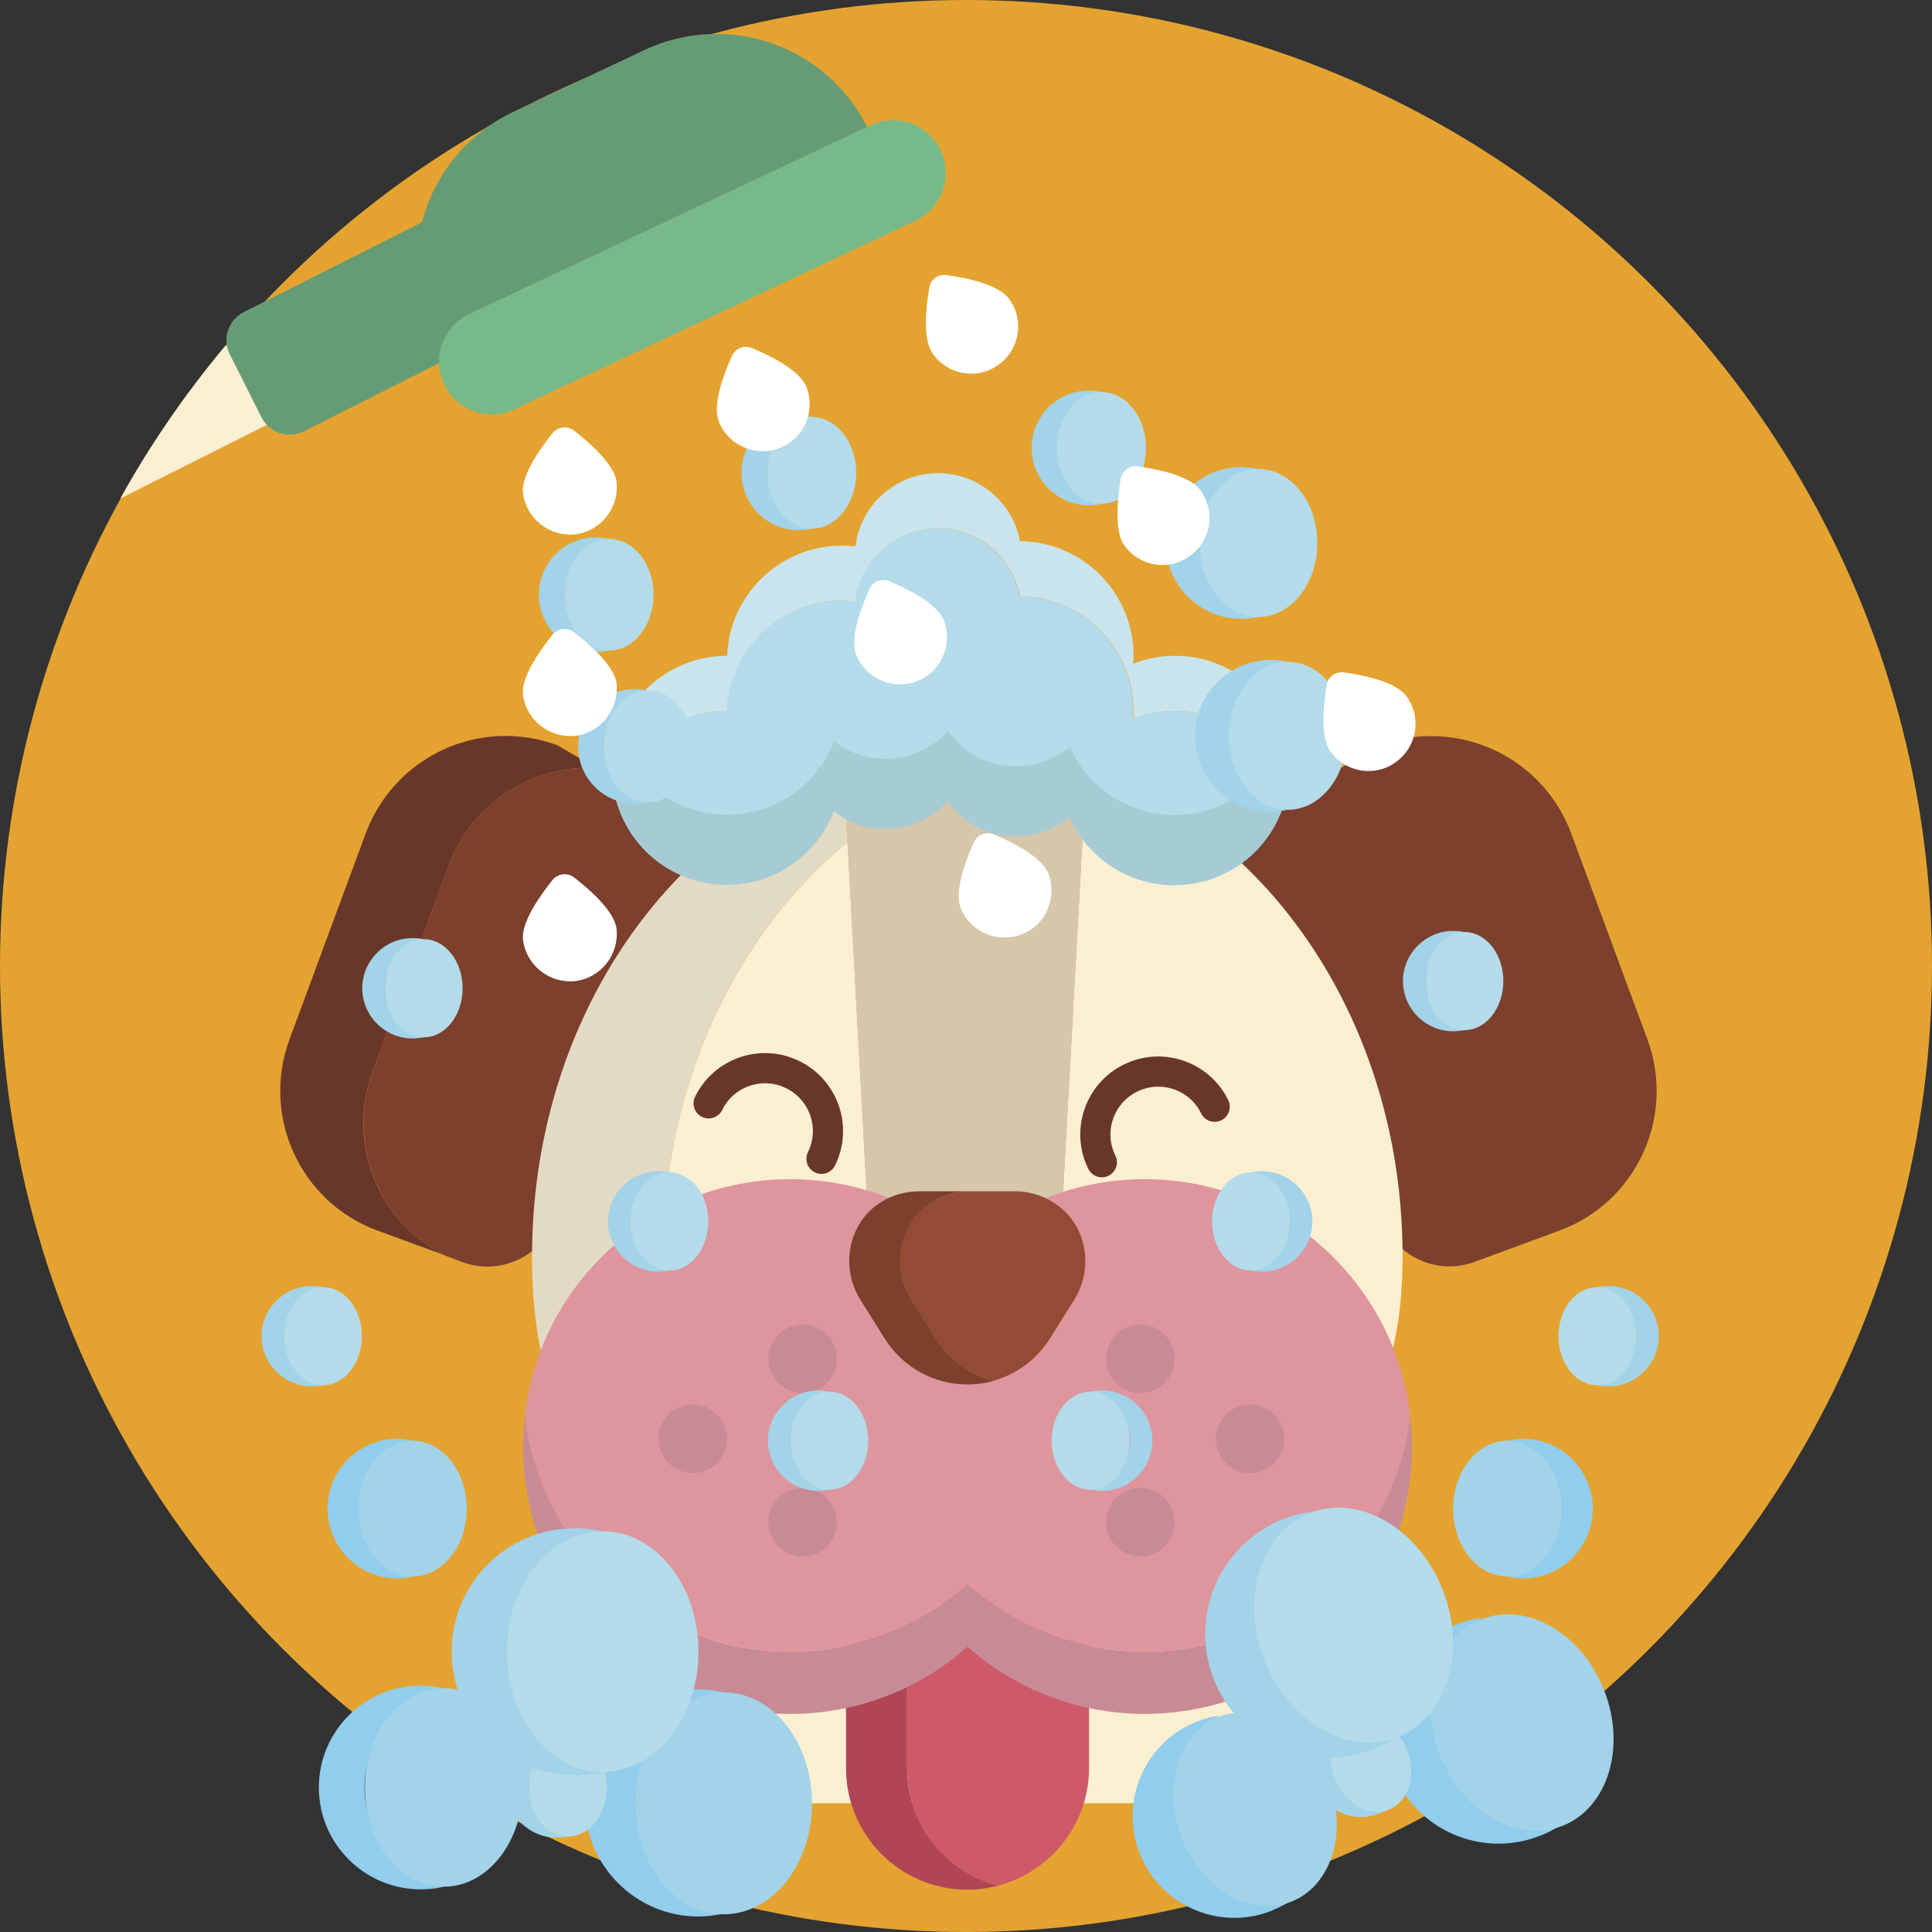 <svg xml:space="preserve" style="enable-background:new 0 0 512 512;" viewBox="0 0 512 512" y="0px" x="0px" xmlns:xlink="http://www.w3.org/1999/xlink" xmlns="http://www.w3.org/2000/svg" version="1.1">
<rect x="0" y="0" width="512" height="512" fill="#333333" stroke="none"/>
<style type="text/css">
	.st0{fill:#E4A330;}
	.st1{fill:#CF4C58;}
	.st2{fill:#679F76;}
	.st3{fill:#DC862E;}
	.st4{fill:#66A3DA;}
	.st5{fill:#DE959E;}
	.st6{fill:#528ECA;}
	.st7{fill:#80BC90;}
	.st8{fill:#F1CC88;}
	.st9{fill:#91CDEC;}
	.st10{fill:#78B98A;}
	.st11{fill:#6FC2E5;}
	.st12{fill:#BF5E6C;}
	.st13{fill:#D3646F;}
	.st14{fill:#8B3E52;}
	.st15{fill:#A34457;}
	.st16{fill:#DEC59B;}
	.st17{fill:#F5DAA6;}
	.st18{fill:#A93340;}
	.st19{fill:#CD3741;}
	.st20{fill:#7C402D;}
	.st21{fill:#FBEFD2;}
	.st22{fill:#D2C9B8;}
	.st23{fill:#F4D9A5;}
	.st24{fill:#E4DBCA;}
	.st25{fill:none;stroke:#7D412D;stroke-width:8;stroke-linecap:round;stroke-miterlimit:10;}
	.st26{fill:none;stroke:#7D412D;stroke-width:8;stroke-miterlimit:10;}
	.st27{fill:#703A29;}
	.st28{fill:#417196;}
	.st29{fill:#C28895;}
	.st30{fill:#5089B8;}
	.st31{fill:#602F23;}
	.st32{fill:#683628;}
	.st33{fill:#A6D5E9;}
	.st34{fill:#FFFFFF;}
	.st35{fill:#FCFDFF;}
	.st36{fill:#95404E;}
	.st37{fill:#B25365;}
	.st38{fill:#D15B6F;}
	.st39{fill:#B45266;}
	.st40{fill:#D3CAB9;}
	.st41{fill:#E5DCCB;}
	.st42{fill:#6F3929;}
	.st43{fill:#BFE0F1;}
	.st44{fill:#B5DBED;}
	.st45{fill:#A5CCD8;}
	.st46{fill:#B2DAED;}
	.st47{fill:#D59433;}
	.st48{fill:#75AB81;}
	.st49{fill:#DCDCDC;}
	.st50{fill:#CC8A96;}
	.st51{fill:#C9E5F0;}
	.st52{fill:#E6F2F8;}
	.st53{fill:#B8A17E;}
	.st54{fill:#81B5CC;}
	.st55{fill:#8AC3DB;}
	.st56{fill:#E5DBC6;}
	.st57{fill:#77A3B2;}
	.st58{fill:#AC573E;}
	.st59{fill:#924C35;}
	.st60{fill:#804333;}
	.st61{fill:#D49433;}
	.st62{fill:#C97730;}
	.st63{fill:#DD924D;}
	.st64{fill:#9C4D3C;}
	.st65{fill:#63916E;}
	.st66{fill:#AED6E3;}
	.st67{fill:#B8DDEE;}
	.st68{fill:#A34252;}
	.st69{fill:#B04452;}
	.st70{fill:#BD606D;}
	.st71{fill:#AD5567;}
	.st72{fill:#5C8C68;}
	.st73{fill:#68A178;}
	.st74{fill:#8DC297;}
	.st75{fill:#DFBB80;}
	.st76{fill:#E3F1F6;}
	.st77{fill:#95C69E;}
	.st78{fill:#7AAD80;}
	.st79{fill:#4F89B8;}
	.st80{fill:#4B80AC;}
	.st81{fill:#3F6C87;}
	.st82{fill:#CAD4D6;}
	.st83{fill:#DEEBF1;}
	.st84{fill:#4C83AF;}
	.st85{fill:#B74758;}
	.st86{fill:#DBB980;}
	.st87{fill:#EED8B0;}
	.st88{fill:#994A39;}
	.st89{fill:#854035;}
	.st90{fill:#A4513D;}
	.st91{fill:#B77565;}
	.st92{fill:#467896;}
	.st93{fill:#5D95BD;}
	.st94{fill:#E0D7C1;}
	.st95{fill:#E3DAC4;}
	.st96{fill:#B04655;}
	.st97{fill:#D7B47C;}
	.st98{fill:#69372A;}
	.st99{fill:#D8AF6B;}
	.st100{fill:#639EC9;}
	.st101{fill:#D8ECF4;}
	.st102{fill:#4F7F98;}
	.st103{fill:#9DD1EF;}
	.st104{fill:#C15E6B;}
	.st105{fill:#CB8995;}
	.st106{fill:#B0D9ED;}
	.st107{fill:#587680;}
	.st108{fill:#CE9034;}
	.st109{fill:#AA4352;}
	.st110{fill:#DDD4BF;}
	.st111{fill:#E1BE81;}
	.st112{fill:#E4BBC3;}
	.st113{fill:#E3CA9D;}
	.st114{fill:#DBB87E;}
	.st115{fill:none;stroke:#7C402D;stroke-width:8;stroke-linecap:round;stroke-miterlimit:10;}
	.st116{fill:none;stroke:#E4A330;stroke-width:8;stroke-linecap:round;stroke-miterlimit:10;}
	.st117{fill:none;stroke:#FFFFFF;stroke-width:8;stroke-linecap:round;stroke-miterlimit:10;}
	.st118{fill:#E2D7C0;}
	.st119{fill:#D47C89;}
	.st120{fill:#7D412D;}
	.st121{fill:#E5DCC4;}
	.st122{fill:#6BA37A;}
	.st123{fill:#A4CBD3;}
	.st124{fill:#AED8E7;}
	.st125{fill:#DDBB82;}
	.st126{fill:#B64555;}
	.st127{fill:#D19233;}
	.st128{fill:#EAC787;}
	.st129{fill:#C3E2EE;}
	.st130{fill:#A06B5C;}
	.st131{fill:#B3966C;}
	.st132{fill:#CEAF7B;}
	.st133{fill:none;stroke:#FBEFD2;stroke-width:8;stroke-linecap:round;stroke-miterlimit:10;}
	.st134{fill:#DCBA80;}
	.st135{fill:#C7A675;}
	.st136{fill:#BE9B69;}
	.st137{fill:#FCF8F2;}
	.st138{fill:#DEA5AE;}
	.st139{fill:#954B5A;}
	.st140{fill:#B05663;}
	.st141{fill:#5F916C;}
	.st142{fill:#E6B258;}
	.st143{fill:#8A3146;}
	.st144{fill:#9E3749;}
	.st145{fill:#AF3240;}
	.st146{fill:#D4C2A7;}
	.st147{fill:#EFDDBE;}
	.st148{fill:#C77631;}
	.st149{fill:#8C4534;}
	.st150{fill:#D7B379;}
	.st151{fill:#70AFD9;}
	.st152{fill:#A3CAD2;}
	.st153{fill:#AED8E6;}
	.st154{fill:#E4DBC4;}
	.st155{fill:#89C2DA;}
	.st156{fill:#91CCEB;}
	.st157{fill:#DCB980;}
	.st158{fill:#F0CB87;}
	.st159{fill:#B85A45;}
	.st160{fill:#994C3B;}
	.st161{fill:#8C4436;}
	.st162{fill:#B54555;}
	.st163{fill:#CE4D58;}
	.st164{fill:#E3A231;}
	.st165{fill:#E9C686;}
	.st166{fill:#63A4CA;}
	.st167{fill:#67ABE0;}
	.st168{fill:#4B80A0;}
	.st169{fill:#4F89B7;}
	.st170{fill:#60916E;}
	.st171{fill:#E1D6BF;}
	.st172{fill:#4D84B2;}
	.st173{fill:#6EB3E6;}
	.st174{fill:#6BA27A;}
	.st175{fill:#78B889;}
	.st176{fill:#6C3728;}
	.st177{fill:#8C4636;}
	.st178{fill:#954B37;}
	.st179{fill:#DAD8D7;}
	.st180{fill:#D7B67E;}
	.st181{fill:#558260;}
	.st182{fill:#6EA87F;}
	.st183{fill:#A4CDA9;}
	.st184{fill:#D6C7AB;}
	.st185{fill:#CE5969;}
	.st186{fill:none;stroke:#69372A;stroke-width:8;stroke-linecap:round;stroke-miterlimit:10;}
	.st187{fill:#C88B96;}
	.st188{fill:#A2D3E8;}
	.st189{fill:#B4DBE9;}
	.st190{fill:#A6CBD4;}
	.st191{fill:#C9E4EC;}
	.st192{fill:#669C75;}
	.st193{fill:none;stroke:#AC573E;stroke-width:8;stroke-linecap:round;stroke-miterlimit:10;}
	.st194{fill:#99C8A1;}
	.st195{fill:#4C80A0;}
	.st196{fill:#DDD4BE;}
	.st197{fill:#B14856;}
	.st198{fill:#8BC3DA;}
	.st199{fill:none;stroke:#FDFAFB;stroke-width:8;stroke-linecap:round;stroke-miterlimit:10;}
	.st200{fill:#DBB67B;}
	.st201{fill:#E4C183;}
	.st202{fill:#F5F5F6;}
	.st203{fill:#69372B;}
	.st204{fill:#E2D9C3;}
	.st205{fill:#D5C6AA;}
	.st206{fill:#AF4755;}
	.st207{fill:#CD5A69;}
	.st208{fill:none;stroke:#69372B;stroke-width:8;stroke-linecap:round;stroke-miterlimit:10;}
	.st209{fill:#C78A95;}
	.st210{fill:#DE949D;}
	.st211{fill:#914C35;}
	.st212{fill:#E0D6C2;}
	.st213{fill:#E3D9C3;}
	.st214{fill:#62A4C8;}
	.st215{fill:#66AADF;}
	.st216{fill:#C25F6E;}
	.st217{fill:#633326;}
	.st218{fill:#AA7533;}
	.st219{fill:#C18835;}
	.st220{fill:#D09033;}
	.st221{fill:#9B9B9C;}
	.st222{fill:#B3B3B3;}
	.st223{fill:#A63441;}
	.st224{fill:#2B4960;}
	.st225{fill:#D9D8D7;}
	.st226{fill:#5087B2;}
	.st227{fill:#538DC8;}
	.st228{fill:#A5D4E8;}
	.st229{fill:#FBFDFF;}
	.st230{fill:#8AB0BA;}
	.st231{fill:#9BC4D3;}
	.st232{fill:#A8D6EA;}
	.st233{fill:#F8FBFD;}
	.st234{fill:#5089B6;}
	.st235{fill:#74AB80;}
	.st236{fill:#99C4D3;}
	.st237{fill:#72A57E;}
	.st238{fill:#C1808C;}
	.st239{fill:#DCDEDE;}
	.st240{fill:#A35564;}
	.st241{fill:#B55D6B;}
	.st242{fill:#804334;}
	.st243{fill:#D47D8A;}
	.st244{fill:#B98034;}
	.st245{fill:#C48538;}
	.st246{fill:#E6B45B;}
	.st247{fill:#4E86B4;}
	.st248{fill:#DCD3BD;}
	.st249{fill:#4A7FA7;}
	.st250{fill:#4F86B4;}
	.st251{fill:#315265;}
	.st252{fill:#D3B179;}
	.st253{fill:#804231;}
	.st254{fill:#3F6B85;}
	.st255{fill:#B55967;}
	.st256{fill:#4E86B3;}
	.st257{fill:#AFD9EB;}
	.st258{fill:#D5EAF1;}
	.st259{fill:#9C5060;}
	.st260{fill:#70AB80;}
	.st261{fill:#B02637;}
	.st262{fill:#C22631;}
	.st263{fill:#7A2334;}
	.st264{fill:#902434;}
	.st265{fill:#5FA2D8;}
	.st266{fill:#6AA37A;}
	.st267{fill:#84BE93;}
	.st268{fill:#E6BA6B;}
	.st269{fill:#A4CAD6;}
	.st270{fill:#BD828C;}
	.st271{fill:#BA5968;}
	.st272{fill:#A33F4D;}
	.st273{fill:#AA465B;}
	.st274{fill:#8B3748;}
	.st275{fill:#BE5B70;}
	.st276{fill:#C78B9E;}
	.st277{fill:#B79A6F;}
	.st278{fill:#CAA975;}
	.st279{fill:#99CDE7;}
	.st280{fill:#B8818E;}
	.st281{fill:#C68893;}
	.st282{fill:#A97B89;}
	.st283{fill:#C7BEAE;}
	.st284{fill:#AE5941;}
	.st285{fill:#D3C3A0;}
	.st286{fill:#9F513C;}
	.st287{fill:#BCB5A5;}
	.st288{fill:#D1C8B3;}
	.st289{fill:#619AC2;}
	.st290{fill:#93CEF4;}
	.st291{fill:#C7E4F4;}
	.st292{fill:#CCC4B3;}
	.st293{fill:#CC3842;}
	.st294{fill:#86BED6;}
	.st295{fill:#517C5C;}
	.st296{fill:#D26A79;}
	.st297{fill:#4B80AA;}
	.st298{fill:#83B6CC;}
	.st299{fill:#77A4B4;}
	.st300{fill:none;stroke:#FCFDFF;stroke-width:8;stroke-linecap:round;stroke-miterlimit:10;}
	.st301{fill:none;stroke:#4A7FA7;stroke-width:12;stroke-linecap:round;stroke-miterlimit:10;}
	.st302{fill:#B15C6A;}
	.st303{fill:#B97B33;}
	.st304{fill:#C28234;}
	.st305{fill:#CAA774;}
	.st306{fill:#BFB3B3;}
	.st307{fill:#CDCCCC;}
	.st308{fill:#DCB77C;}
	.st309{fill:#E1CDAC;}
	.st310{fill:#E6C285;}
	.st311{fill:#EFD9B1;}
	.st312{fill:#F6F6F7;}
	.st313{fill:none;stroke:#7C402D;stroke-width:8;stroke-miterlimit:10;}
	.st314{fill:#6E3829;}
	.st315{fill:#6CA57C;}
	.st316{fill:#B0936F;}
	.st317{fill:#DCB97E;}
	.st318{fill:#D56C58;}
	.st319{fill:#B4976C;}
	.st320{fill:#CEAD77;}
	.st321{fill:none;stroke:#924C35;stroke-width:15;stroke-miterlimit:10;}
	.st322{fill:#AB4351;}
</style>
<g id="BULINE">
	<circle r="256" cy="256" cx="256" class="st0" id="XMLID_1792_"></circle>
</g>
<g id="Icons">
	<g id="XMLID_1845_">
		<path d="M93,101.4l-22.3,11.2l-38.8,19.5c7.9-14.3,17.2-27.7,27.6-40.2l0.6-0.3l22.3-11.2L93,101.4
			z" class="st21" id="XMLID_1978_"></path>
		<g id="XMLID_1932_">
			<path d="M98.8,283.9l20.2-54.6c6.1-16.6,22.2-26.6,39-25.8l-10.3-6c-20.5-7.6-43.2,2.9-50.8,23.4
				l-20.2,54.6c-7.5,20.4,2.9,43.1,23.3,50.6l18,6.6C100.3,323.9,91.7,302.9,98.8,283.9z" class="st98" id="XMLID_1957_"></path>
			<path d="M147.2,323.1l43.5-100.5L158,203.5c-16.8-0.8-32.9,9.2-39,25.8l-20.2,54.6
				c-7,19,1.5,40,19.3,48.9l4.5,1.7C132.5,338.1,143.5,333,147.2,323.1z" class="st20" id="XMLID_1956_"></path>
			<path d="M390.8,334.4l22.5-8.3c20.4-7.5,30.8-30.2,23.3-50.6l-20.2-54.6
				c-7.6-20.5-30.3-30.9-50.8-23.4l-42.9,25.1l43.5,100.5C369.8,333,380.9,338.1,390.8,334.4z" class="st20" id="XMLID_1955_"></path>
			<path d="M175.7,332.9c0-45.4,19.3-85.5,48.9-109.7l-1-18.9C175.9,220.6,141,272,141,332.9
				c0,74.1,47.3,70.5,111,70.5c4.8,0,9.6,0,14.3,0C213.2,403.2,175.7,398.9,175.7,332.9z" class="st95" id="XMLID_1954_"></path>
			<path d="M287.9,203.8l-6.6,119.9h-51.2l-5.5-100.5c-29.6,24.3-48.9,64.4-48.9,109.7
				c0,66,37.5,70.3,90.7,70.5c0.9,0,1.8,0,2.7,0c0.1,0,0.3,0,0.4,0c0.1,0,0.3,0,0.4,0c55.9,0,101.8-3.4,101.8-70.5
				C371.7,271.5,336.3,219.8,287.9,203.8z" class="st21" id="XMLID_1953_"></path>
			<path d="M273.7,200.2c-5.6-1-11.4-1.5-17.3-1.5c-11.4,0-22.4,1.9-32.8,5.5l1,18.9
				C238.9,211.4,255.6,203.3,273.7,200.2z" class="st184" id="XMLID_1952_"></path>
			<path d="M224.6,223.1l5.5,100.5h51.2l6.6-119.9c-4.6-1.5-9.4-2.7-14.3-3.6
				C255.6,203.3,238.9,211.4,224.6,223.1z" class="st184" id="XMLID_1951_"></path>
			<path d="M301.4,477.9h-90c-14.5,0-26.3-11.8-26.3-26.3v-17h142.6v17
				C327.7,466.1,315.9,477.9,301.4,477.9z" class="st21" id="XMLID_1950_"></path>
			<path d="M269.9,403.4c-0.1,0-0.3,0-0.4,0C269.6,403.4,269.8,403.4,269.9,403.4z" class="st21" id="XMLID_1949_"></path>
			<path d="M269.5,403.4c-0.1,0-0.3,0-0.4,0C269.2,403.4,269.3,403.4,269.5,403.4z" class="st21" id="XMLID_1948_"></path>
			<path d="M240.4,468.6v-50.2h-16.2v50.2c0,17.8,14.4,32.2,32.2,32.2c2.8,0,5.5-0.4,8.1-1.1
				C250.6,496.1,240.4,483.5,240.4,468.6z" class="st96" id="XMLID_1947_"></path>
			<path d="M288.6,468.6v-50.2h-48.2v50.2c0,15,10.2,27.5,24.1,31.1
				C278.3,496.1,288.6,483.5,288.6,468.6z" class="st185" id="XMLID_1946_"></path>
			<path d="M217.7,307.1c4.1-8.3,0.6-18.3-7.6-22.3c-8.3-4.1-18.3-0.6-22.3,7.6" class="st186" id="XMLID_1945_"></path>
			<path d="M292,308c-4.1-8.3-0.6-18.3,7.6-22.3c8.3-4.1,18.3-0.6,22.3,7.6" class="st186" id="XMLID_1944_"></path>
			<path d="M269,403.4c-0.9,0-1.8,0-2.7,0C267.3,403.4,268.1,403.4,269,403.4z" class="st21" id="XMLID_1943_"></path>
			<path d="M303.4,437.7c-18,0-34.5-6.7-47-17.8c-12.5,11.1-29,17.8-47,17.8
				c-36.3,0-66.3-27.3-70.3-62.6c-0.3,2.7-0.5,5.5-0.5,8.3c0,39.1,31.7,70.8,70.8,70.8c18,0,34.5-6.7,47-17.8
				c12.5,11.1,29,17.8,47,17.8c39.1,0,70.8-31.7,70.8-70.8c0-2.8-0.2-5.6-0.5-8.3C369.6,410.3,339.7,437.7,303.4,437.7z" class="st187" id="XMLID_1942_"></path>
			<path d="M209.4,437.7c18,0,34.5-6.7,47-17.8c12.5,11.1,29,17.8,47,17.8c36.3,0,66.3-27.3,70.3-62.6
				c-4.1-35.2-34-62.6-70.3-62.6c-18,0-34.5,6.7-47,17.8c-12.5-11.1-29-17.8-47-17.8c-36.3,0-66.3,27.3-70.3,62.6
				C143.1,410.3,173,437.7,209.4,437.7z" class="st5" id="XMLID_1941_"></path>
			<circle r="9.1" cy="360.1" cx="212.7" class="st187" id="XMLID_1940_"></circle>
			<circle r="9.1" cy="403.4" cx="212.7" class="st187" id="XMLID_1939_"></circle>
			<circle r="9.1" cy="381.3" cx="183.6" class="st187" id="XMLID_1938_"></circle>
			<circle r="9.1" cy="360.1" cx="302.2" class="st187" id="XMLID_1937_"></circle>
			<circle r="9.1" cy="403.4" cx="302.2" class="st187" id="XMLID_1936_"></circle>
			<circle r="9.1" cy="381.3" cx="331.3" class="st187" id="XMLID_1935_"></circle>
			<path d="M248,354.8l-6.4-10.2c-5.5-8.8-3.3-20.7,5.5-26.1c2.9-1.8,6.4-2.8,10.1-2.8h-13.5
				c-3.7,0-7.2,1-10.1,2.8c-8.8,5.4-11.1,17.3-5.5,26.1l6.4,10.2c4.7,7.5,13,12.1,21.9,12.1h0c2.3,0,4.6-0.3,6.8-0.9
				C256.9,364.3,251.5,360.3,248,354.8z" class="st20" id="XMLID_1934_"></path>
			<path d="M278.2,354.8l6.4-10.2c5.2-8.2,3.6-19.3-4.2-25.1c-3.2-2.4-7.2-3.8-11.5-3.8h-11.8
				c-3.7,0-7.2,1-10.1,2.8c-8.8,5.4-11.1,17.3-5.5,26.1l6.4,10.2c3.5,5.6,8.9,9.5,15.1,11.2C269.3,364.3,274.7,360.3,278.2,354.8z" class="st59" id="XMLID_1933_"></path>
		</g>
		<g id="XMLID_1929_">
			<path d="M168.4,477.9c0-14.3,10-26.3,23.4-29.4c-2.2-0.5-4.4-0.8-6.7-0.8
				c-16.6,0-30.1,13.5-30.1,30.1c0,16.6,13.5,30.1,30.1,30.1c2.3,0,4.6-0.3,6.7-0.8C178.4,504.2,168.4,492.2,168.4,477.9z" class="st9" id="XMLID_1931_"></path>
			<ellipse ry="29.4" rx="23.4" cy="477.9" cx="191.8" class="st188" id="XMLID_1930_"></ellipse>
		</g>
		<g id="XMLID_1926_">
			<path d="M96.6,473.7c0-12.8,9-23.5,20.9-26.3c-1.9-0.4-4-0.7-6-0.7c-14.9,0-27,12.1-27,27
				c0,14.9,12.1,27,27,27c2.1,0,4.1-0.2,6-0.7C105.6,497.2,96.6,486.5,96.6,473.7z" class="st9" id="XMLID_1928_"></path>
			<ellipse ry="26.3" rx="20.9" cy="473.7" cx="117.6" class="st188" id="XMLID_1927_"></ellipse>
		</g>
		<g id="XMLID_1923_">
			<path d="M75.3,354.1c0-6.3,4.4-11.6,10.3-13c-1-0.2-1.9-0.3-3-0.3c-7.3,0-13.3,6-13.3,13.3
				c0,7.3,6,13.3,13.3,13.3c1,0,2-0.1,3-0.3C79.7,365.7,75.3,360.4,75.3,354.1z" class="st188" id="XMLID_1925_"></path>
			<ellipse ry="13" rx="10.3" cy="354.1" cx="85.6" class="st189" id="XMLID_1924_"></ellipse>
		</g>
		<g id="XMLID_1920_">
			<path d="M167.1,323.7c0-6.3,4.4-11.6,10.3-13c-1-0.2-1.9-0.3-3-0.3c-7.3,0-13.3,6-13.3,13.3
				s6,13.3,13.3,13.3c1,0,2-0.1,3-0.3C171.5,335.3,167.1,330,167.1,323.7z" class="st188" id="XMLID_1922_"></path>
			<ellipse ry="13" rx="10.3" cy="323.7" cx="177.4" class="st189" id="XMLID_1921_"></ellipse>
		</g>
		<g id="XMLID_1917_">
			<path d="M140.2,473.7c0-6.3,4.4-11.6,10.3-13c-1-0.2-1.9-0.3-3-0.3c-7.3,0-13.3,6-13.3,13.3
				c0,7.3,6,13.3,13.3,13.3c1,0,2-0.1,3-0.3C144.6,485.3,140.2,480,140.2,473.7z" class="st188" id="XMLID_1919_"></path>
			<ellipse ry="13" rx="10.3" cy="473.7" cx="150.5" class="st189" id="XMLID_1918_"></ellipse>
		</g>
		<g id="XMLID_1914_">
			<path d="M209.5,381.8c0-6.3,4.4-11.6,10.3-13c-1-0.2-1.9-0.3-3-0.3c-7.3,0-13.3,6-13.3,13.3
				s6,13.3,13.3,13.3c1,0,2-0.1,3-0.3C213.9,393.4,209.5,388.1,209.5,381.8z" class="st188" id="XMLID_1916_"></path>
			<ellipse ry="13" rx="10.3" cy="381.8" cx="219.8" class="st189" id="XMLID_1915_"></ellipse>
		</g>
		<g id="XMLID_1911_">
			<path d="M102,261.9c0-6.3,4.4-11.6,10.3-13c-1-0.2-1.9-0.3-3-0.3c-7.3,0-13.3,6-13.3,13.3
				c0,7.3,6,13.3,13.3,13.3c1,0,2-0.1,3-0.3C106.4,273.5,102,268.2,102,261.9z" class="st188" id="XMLID_1913_"></path>
			<ellipse ry="13" rx="10.3" cy="261.9" cx="112.3" class="st189" id="XMLID_1912_"></ellipse>
		</g>
		<g id="XMLID_1908_">
			<path d="M377.8,260c0-6.3,4.4-11.6,10.3-13c-1-0.2-1.9-0.3-3-0.3c-7.3,0-13.3,6-13.3,13.3
				s6,13.3,13.3,13.3c1,0,2-0.1,3-0.3C382.2,271.6,377.8,266.4,377.8,260z" class="st188" id="XMLID_1910_"></path>
			<ellipse ry="13" rx="10.3" cy="260" cx="388.1" class="st189" id="XMLID_1909_"></ellipse>
		</g>
		<g id="XMLID_1905_">
			<path d="M95,399.8c0-8.8,6.1-16.1,14.4-18c-1.3-0.3-2.7-0.5-4.1-0.5c-10.2,0-18.5,8.3-18.5,18.5
				c0,10.2,8.3,18.5,18.5,18.5c1.4,0,2.8-0.2,4.1-0.5C101.1,415.9,95,408.6,95,399.8z" class="st9" id="XMLID_1907_"></path>
			<ellipse ry="18" rx="14.4" cy="399.8" cx="109.3" class="st188" id="XMLID_1906_"></ellipse>
		</g>
		<g id="XMLID_1902_">
			<path d="M433.6,354.1c0-6.3-4.4-11.6-10.3-13c1-0.2,1.9-0.3,3-0.3c7.3,0,13.3,6,13.3,13.3
				c0,7.3-6,13.3-13.3,13.3c-1,0-2-0.1-3-0.3C429.2,365.7,433.6,360.4,433.6,354.1z" class="st188" id="XMLID_1904_"></path>
			<ellipse ry="13" rx="10.3" cy="354.1" cx="423.3" class="st189" id="XMLID_1903_"></ellipse>
		</g>
		<g id="XMLID_1899_">
			<path d="M341.8,323.7c0-6.3-4.4-11.6-10.3-13c1-0.2,1.9-0.3,3-0.3c7.3,0,13.3,6,13.3,13.3
				s-6,13.3-13.3,13.3c-1,0-2-0.1-3-0.3C337.4,335.3,341.8,330,341.8,323.7z" class="st188" id="XMLID_1901_"></path>
			<ellipse ry="13" rx="10.3" cy="323.7" cx="331.5" class="st189" id="XMLID_1900_"></ellipse>
		</g>
		<g id="XMLID_1896_">
			<path d="M299.4,381.8c0-6.3-4.4-11.6-10.3-13c1-0.2,1.9-0.3,3-0.3c7.3,0,13.3,6,13.3,13.3
				s-6,13.3-13.3,13.3c-1,0-2-0.1-3-0.3C295,393.4,299.4,388.1,299.4,381.8z" class="st188" id="XMLID_1898_"></path>
			<ellipse ry="13" rx="10.3" cy="381.8" cx="289" class="st189" id="XMLID_1897_"></ellipse>
		</g>
		<g id="XMLID_1893_">
			<path d="M413.9,399.8c0-8.8-6.1-16.1-14.4-18c1.3-0.3,2.7-0.5,4.1-0.5c10.2,0,18.5,8.3,18.5,18.5
				c0,10.2-8.3,18.5-18.5,18.5c-1.4,0-2.8-0.2-4.1-0.5C407.7,415.9,413.9,408.6,413.9,399.8z" class="st9" id="XMLID_1895_"></path>
			<ellipse ry="18" rx="14.4" cy="399.8" cx="399.5" class="st188" id="XMLID_1894_"></ellipse>
		</g>
		<g id="XMLID_1890_">
			<path d="M134.3,437.7c0-15.6,10.9-28.6,25.4-31.9c-2.4-0.5-4.8-0.8-7.3-0.8
				c-18.1,0-32.7,14.6-32.7,32.7c0,18.1,14.6,32.7,32.7,32.7c2.5,0,5-0.3,7.3-0.8C145.1,466.2,134.3,453.2,134.3,437.7z" class="st188" id="XMLID_1892_"></path>
			<ellipse ry="31.9" rx="25.4" cy="437.7" cx="159.7" class="st189" id="XMLID_1891_"></ellipse>
		</g>
		<g id="XMLID_1887_">
			<path d="M381.6,464.6c-5.2-13.3-0.2-28.1,11.1-35.9c-2.2,0.3-4.4,0.9-6.5,1.7
				c-15.5,6-23.2,23.5-17.1,39c6,15.5,23.5,23.2,39,17.1c2.2-0.8,4.2-1.9,6-3.2C400.5,485.5,386.8,477.9,381.6,464.6z" class="st9" id="XMLID_1889_"></path>
			
				<ellipse ry="29.4" rx="23.4" cy="456.1" cx="403.4" class="st188" transform="matrix(0.932 -0.363 0.363 0.932 -138.204 177.85)" id="XMLID_1888_"></ellipse>
		</g>
		<g id="XMLID_1884_">
			<path d="M313.2,486.7c-4.7-11.9-0.2-25.2,10-32.1c-2,0.3-3.9,0.8-5.9,1.6
				c-13.9,5.4-20.7,21.1-15.3,34.9c5.4,13.9,21.1,20.7,34.9,15.3c1.9-0.8,3.7-1.7,5.4-2.8C330.1,505.4,317.9,498.7,313.2,486.7z" class="st9" id="XMLID_1886_"></path>
			
				<ellipse ry="26.3" rx="20.9" cy="479.1" cx="332.7" class="st188" transform="matrix(0.932 -0.363 0.363 0.932 -151.41 153.736)" id="XMLID_1885_"></ellipse>
		</g>
		<g id="XMLID_1881_">
			<path d="M353.8,470.9c-2.3-5.9-0.1-12.4,4.9-15.8c-1,0.1-1.9,0.4-2.9,0.8
				c-6.8,2.7-10.2,10.4-7.5,17.2s10.4,10.2,17.2,7.5c1-0.4,1.8-0.8,2.6-1.4C362.1,480.1,356.1,476.8,353.8,470.9z" class="st188" id="XMLID_1883_"></path>
			
				<ellipse ry="13" rx="10.3" cy="467.1" cx="363.4" class="st189" transform="matrix(0.932 -0.363 0.363 0.932 -144.958 164.07)" id="XMLID_1882_"></ellipse>
		</g>
		<g id="XMLID_1878_">
			<path d="M335.2,439.5c-5.7-14.5-0.3-30.5,12.1-38.9c-2.4,0.4-4.8,1-7.1,1.9
				c-16.8,6.6-25.1,25.5-18.6,42.4c6.6,16.8,25.5,25.1,42.4,18.6c2.3-0.9,4.5-2.1,6.5-3.4C355.7,462.2,340.8,454,335.2,439.5z" class="st188" id="XMLID_1880_"></path>
			
				<ellipse ry="31.9" rx="25.4" cy="430.3" cx="358.8" class="st189" transform="matrix(0.932 -0.363 0.363 0.932 -131.875 159.888)" id="XMLID_1879_"></ellipse>
		</g>
		<path d="M311.3,215.9c-12.4,0-23.1-7.5-27.8-18.1c-3.8,3.3-8.8,5.2-14.3,5.2c-7.5,0-14-3.7-18-9.4
			c-4,4.6-9.9,7.4-16.5,7.4c-5.1,0-9.9-1.8-13.6-4.7c-4.4,11.4-15.5,19.5-28.4,19.5c-13.5,0-25-8.8-29-21.1c-1,3-1.5,6.1-1.5,9.4
			c0,16.8,13.6,30.4,30.4,30.4c13,0,24-8.1,28.4-19.5c3.7,3,8.5,4.7,13.6,4.7c6.6,0,12.5-2.9,16.5-7.4c4,5.7,10.6,9.4,18,9.4
			c5.4,0,10.4-2,14.3-5.2c4.7,10.7,15.4,18.1,27.8,18.1c16.8,0,30.4-13.6,30.4-30.4c0-3.3-0.5-6.4-1.5-9.4
			C336.3,207,324.9,215.9,311.3,215.9z" class="st190" id="XMLID_1877_"></path>
		<path d="M192.7,188.4C192.7,188.4,192.7,188.4,192.7,188.4c0.7-16.2,14-29.2,30.4-29.2
			c1.2,0,2.4,0.1,3.6,0.2c1.3-10.9,10.6-19.4,21.9-19.4c10.8,0,19.7,7.7,21.7,18c16.6,0.2,30.1,13.7,30.1,30.4c0,0.7,0,1.4-0.1,2.1
			c3.4-1.3,7.2-2.1,11.1-2.1c10.7,0,20,5.5,25.5,13.8c1.5-2.2,2.7-4.7,3.5-7.3c-4-12.2-15.4-21.1-29-21.1c-3.9,0-7.6,0.7-11.1,2.1
			c0-0.7,0.1-1.4,0.1-2.1c0-16.7-13.4-30.2-30.1-30.4c-1.9-10.2-10.9-18-21.7-18c-11.3,0-20.6,8.5-21.9,19.4
			c-1.2-0.1-2.4-0.2-3.6-0.2c-16.4,0-29.8,13-30.4,29.2c0,0,0,0,0,0c-13.5,0-25,8.8-29,21.1c0.8,2.6,2,5.1,3.5,7.3
			C172.7,193.8,182,188.4,192.7,188.4z" class="st191" id="XMLID_1876_"></path>
		<path d="M192.7,215.9c13,0,24-8.1,28.4-19.5c3.7,3,8.5,4.7,13.6,4.7c6.6,0,12.5-2.9,16.5-7.4
			c4,5.7,10.6,9.4,18,9.4c5.4,0,10.4-2,14.3-5.2c4.7,10.7,15.4,18.1,27.8,18.1c10.7,0,20-5.5,25.5-13.8
			c-5.4-8.3-14.8-13.8-25.5-13.8c-3.9,0-7.6,0.7-11.1,2.1c0-0.7,0.1-1.4,0.1-2.1c0-16.7-13.4-30.2-30.1-30.4
			c-1.9-10.2-10.9-18-21.7-18c-11.3,0-20.6,8.5-21.9,19.4c-1.2-0.1-2.4-0.2-3.6-0.2c-16.4,0-29.8,13-30.4,29.2c0,0,0,0,0,0
			c-10.7,0-20,5.5-25.5,13.8C172.7,210.4,182,215.9,192.7,215.9z" class="st189" id="XMLID_1875_"></path>
		<g id="XMLID_1872_">
			<path d="M160,197.8c0-7.2,5-13.2,11.8-14.8c-1.1-0.2-2.2-0.4-3.4-0.4c-8.4,0-15.2,6.8-15.2,15.2
				c0,8.4,6.8,15.2,15.2,15.2c1.2,0,2.3-0.1,3.4-0.4C165,211,160,205,160,197.8z" class="st188" id="XMLID_1874_"></path>
			<ellipse ry="14.8" rx="11.8" cy="197.8" cx="171.8" class="st189" id="XMLID_1873_"></ellipse>
		</g>
		<g id="XMLID_1869_">
			<path d="M203.3,125.3c0-7.2,5-13.2,11.8-14.8c-1.1-0.2-2.2-0.4-3.4-0.4
				c-8.4,0-15.2,6.8-15.2,15.2c0,8.4,6.8,15.2,15.2,15.2c1.2,0,2.3-0.1,3.4-0.4C208.3,138.6,203.3,132.6,203.3,125.3z" class="st188" id="XMLID_1871_"></path>
			<ellipse ry="14.8" rx="11.8" cy="125.3" cx="215.1" class="st189" id="XMLID_1870_"></ellipse>
		</g>
		<g id="XMLID_1866_">
			<path d="M280.2,118.7c0-7.2,5-13.2,11.8-14.8c-1.1-0.2-2.2-0.4-3.4-0.4
				c-8.4,0-15.2,6.8-15.2,15.2c0,8.4,6.8,15.2,15.2,15.2c1.2,0,2.3-0.1,3.4-0.4C285.2,132,280.2,126,280.2,118.7z" class="st188" id="XMLID_1868_"></path>
			<ellipse ry="14.8" rx="11.8" cy="118.7" cx="291.9" class="st189" id="XMLID_1867_"></ellipse>
		</g>
		<g id="XMLID_1863_">
			<path d="M149.6,157.6c0-7.2,5-13.2,11.8-14.8c-1.1-0.2-2.2-0.4-3.4-0.4
				c-8.4,0-15.2,6.8-15.2,15.2c0,8.4,6.8,15.2,15.2,15.2c1.2,0,2.3-0.1,3.4-0.4C154.7,170.8,149.6,164.8,149.6,157.6z" class="st188" id="XMLID_1865_"></path>
			<ellipse ry="14.8" rx="11.8" cy="157.6" cx="161.4" class="st189" id="XMLID_1864_"></ellipse>
		</g>
		<g id="XMLID_1860_">
			<path d="M325.7,195c0-9.5,6.7-17.5,15.6-19.6c-1.4-0.3-2.9-0.5-4.5-0.5c-11.1,0-20.1,9-20.1,20.1
				c0,11.1,9,20.1,20.1,20.1c1.5,0,3-0.2,4.5-0.5C332.4,212.6,325.7,204.6,325.7,195z" class="st188" id="XMLID_1862_"></path>
			<ellipse ry="19.6" rx="15.6" cy="195" cx="341.3" class="st189" id="XMLID_1861_"></ellipse>
		</g>
		<g id="XMLID_1857_">
			<path d="M317.9,143.9c0-9.5,6.7-17.5,15.6-19.6c-1.4-0.3-2.9-0.5-4.5-0.5
				c-11.1,0-20.1,9-20.1,20.1c0,11.1,9,20.1,20.1,20.1c1.5,0,3-0.2,4.5-0.5C324.6,161.4,317.9,153.4,317.9,143.9z" class="st188" id="XMLID_1859_"></path>
			<ellipse ry="19.6" rx="15.6" cy="143.9" cx="333.5" class="st189" id="XMLID_1858_"></ellipse>
		</g>
		<path d="M230.3,34.7L230.3,34.7c-10.5-22.4-37.2-32-59.6-21.4l-34.6,16.3
			c-12.5,5.9-21,16.8-24.3,29.3L64.6,82.7c-4.1,2.1-5.8,7.1-3.7,11.2l8.4,16.7c2.1,4.1,7.1,5.8,11.2,3.7l69.3-34.9l-2.7-5.5
			L230.3,34.7z" class="st192" id="XMLID_1856_"></path>
		<path d="M242.6,58.5l-106.3,50c-7,3.3-15.3,0.3-18.6-6.7l0,0c-3.3-7-0.3-15.3,6.7-18.6l106.3-50
			c7-3.3,15.3-0.3,18.6,6.7l0,0C252.6,46.9,249.6,55.2,242.6,58.5z" class="st10" id="XMLID_1855_"></path>
		<path d="M247.3,93.9c4.1,5.6,11.9,6.8,17.4,2.7c5.6-4.1,6.8-11.9,2.7-17.4
			c-2.8-3.9-11.5-5.6-16.6-6.3c-2.2-0.3-4.2,1.2-4.5,3.3C245.4,81.2,244.4,90,247.3,93.9z" class="st34" id="XMLID_1854_"></path>
		<path d="M298,144.6c4.1,5.6,11.9,6.8,17.4,2.7c5.6-4.1,6.8-11.9,2.7-17.4
			c-2.8-3.9-11.5-5.6-16.6-6.3c-2.2-0.3-4.2,1.2-4.5,3.3C296.2,131.9,295.2,140.8,298,144.6z" class="st34" id="XMLID_1853_"></path>
		<path d="M352.6,199.2c4.1,5.6,11.9,6.8,17.4,2.7c5.6-4.1,6.8-11.9,2.7-17.4
			c-2.8-3.9-11.5-5.6-16.6-6.3c-2.2-0.3-4.2,1.2-4.5,3.3C350.8,186.5,349.8,195.4,352.6,199.2z" class="st34" id="XMLID_1852_"></path>
		<path d="M190.5,111.7c2.5,6.4,9.8,9.5,16.2,7c6.4-2.5,9.5-9.8,7-16.2c-1.8-4.4-9.7-8.3-14.5-10.3
			c-2-0.8-4.3,0.1-5.2,2.1C191.9,98.9,188.7,107.2,190.5,111.7z" class="st34" id="XMLID_1851_"></path>
		<path d="M226.9,173.5c2.5,6.4,9.8,9.5,16.2,7c6.4-2.5,9.5-9.8,7-16.2c-1.8-4.4-9.7-8.3-14.5-10.3
			c-2-0.8-4.3,0.1-5.2,2.1C228.3,160.8,225.1,169.1,226.9,173.5z" class="st34" id="XMLID_1850_"></path>
		<path d="M254.6,240.6c2.5,6.4,9.8,9.5,16.2,7c6.4-2.5,9.5-9.8,7-16.2c-1.8-4.4-9.7-8.3-14.5-10.3
			c-2-0.8-4.3,0.1-5.2,2.1C256,227.8,252.8,236.1,254.6,240.6z" class="st34" id="XMLID_1849_"></path>
		<path d="M138.6,130.6c0.8,6.8,7,11.7,13.8,11c6.8-0.8,11.7-7,11-13.8c-0.5-4.7-7.3-10.6-11.3-13.7
			c-1.7-1.3-4.2-1-5.6,0.6C143.3,118.7,138.1,125.9,138.6,130.6z" class="st34" id="XMLID_1848_"></path>
		<path d="M138.6,184c0.8,6.8,7,11.7,13.8,11c6.8-0.8,11.7-7,11-13.8c-0.5-4.7-7.3-10.6-11.3-13.7
			c-1.7-1.3-4.2-1-5.6,0.6C143.3,172.1,138.1,179.3,138.6,184z" class="st34" id="XMLID_1847_"></path>
		<path d="M138.6,249c0.8,6.8,7,11.7,13.8,11c6.8-0.8,11.7-7,11-13.8c-0.5-4.7-7.3-10.6-11.3-13.7
			c-1.7-1.3-4.2-1-5.6,0.6C143.3,237.1,138.1,244.3,138.6,249z" class="st34" id="XMLID_1846_"></path>
	</g>
</g>
</svg>
